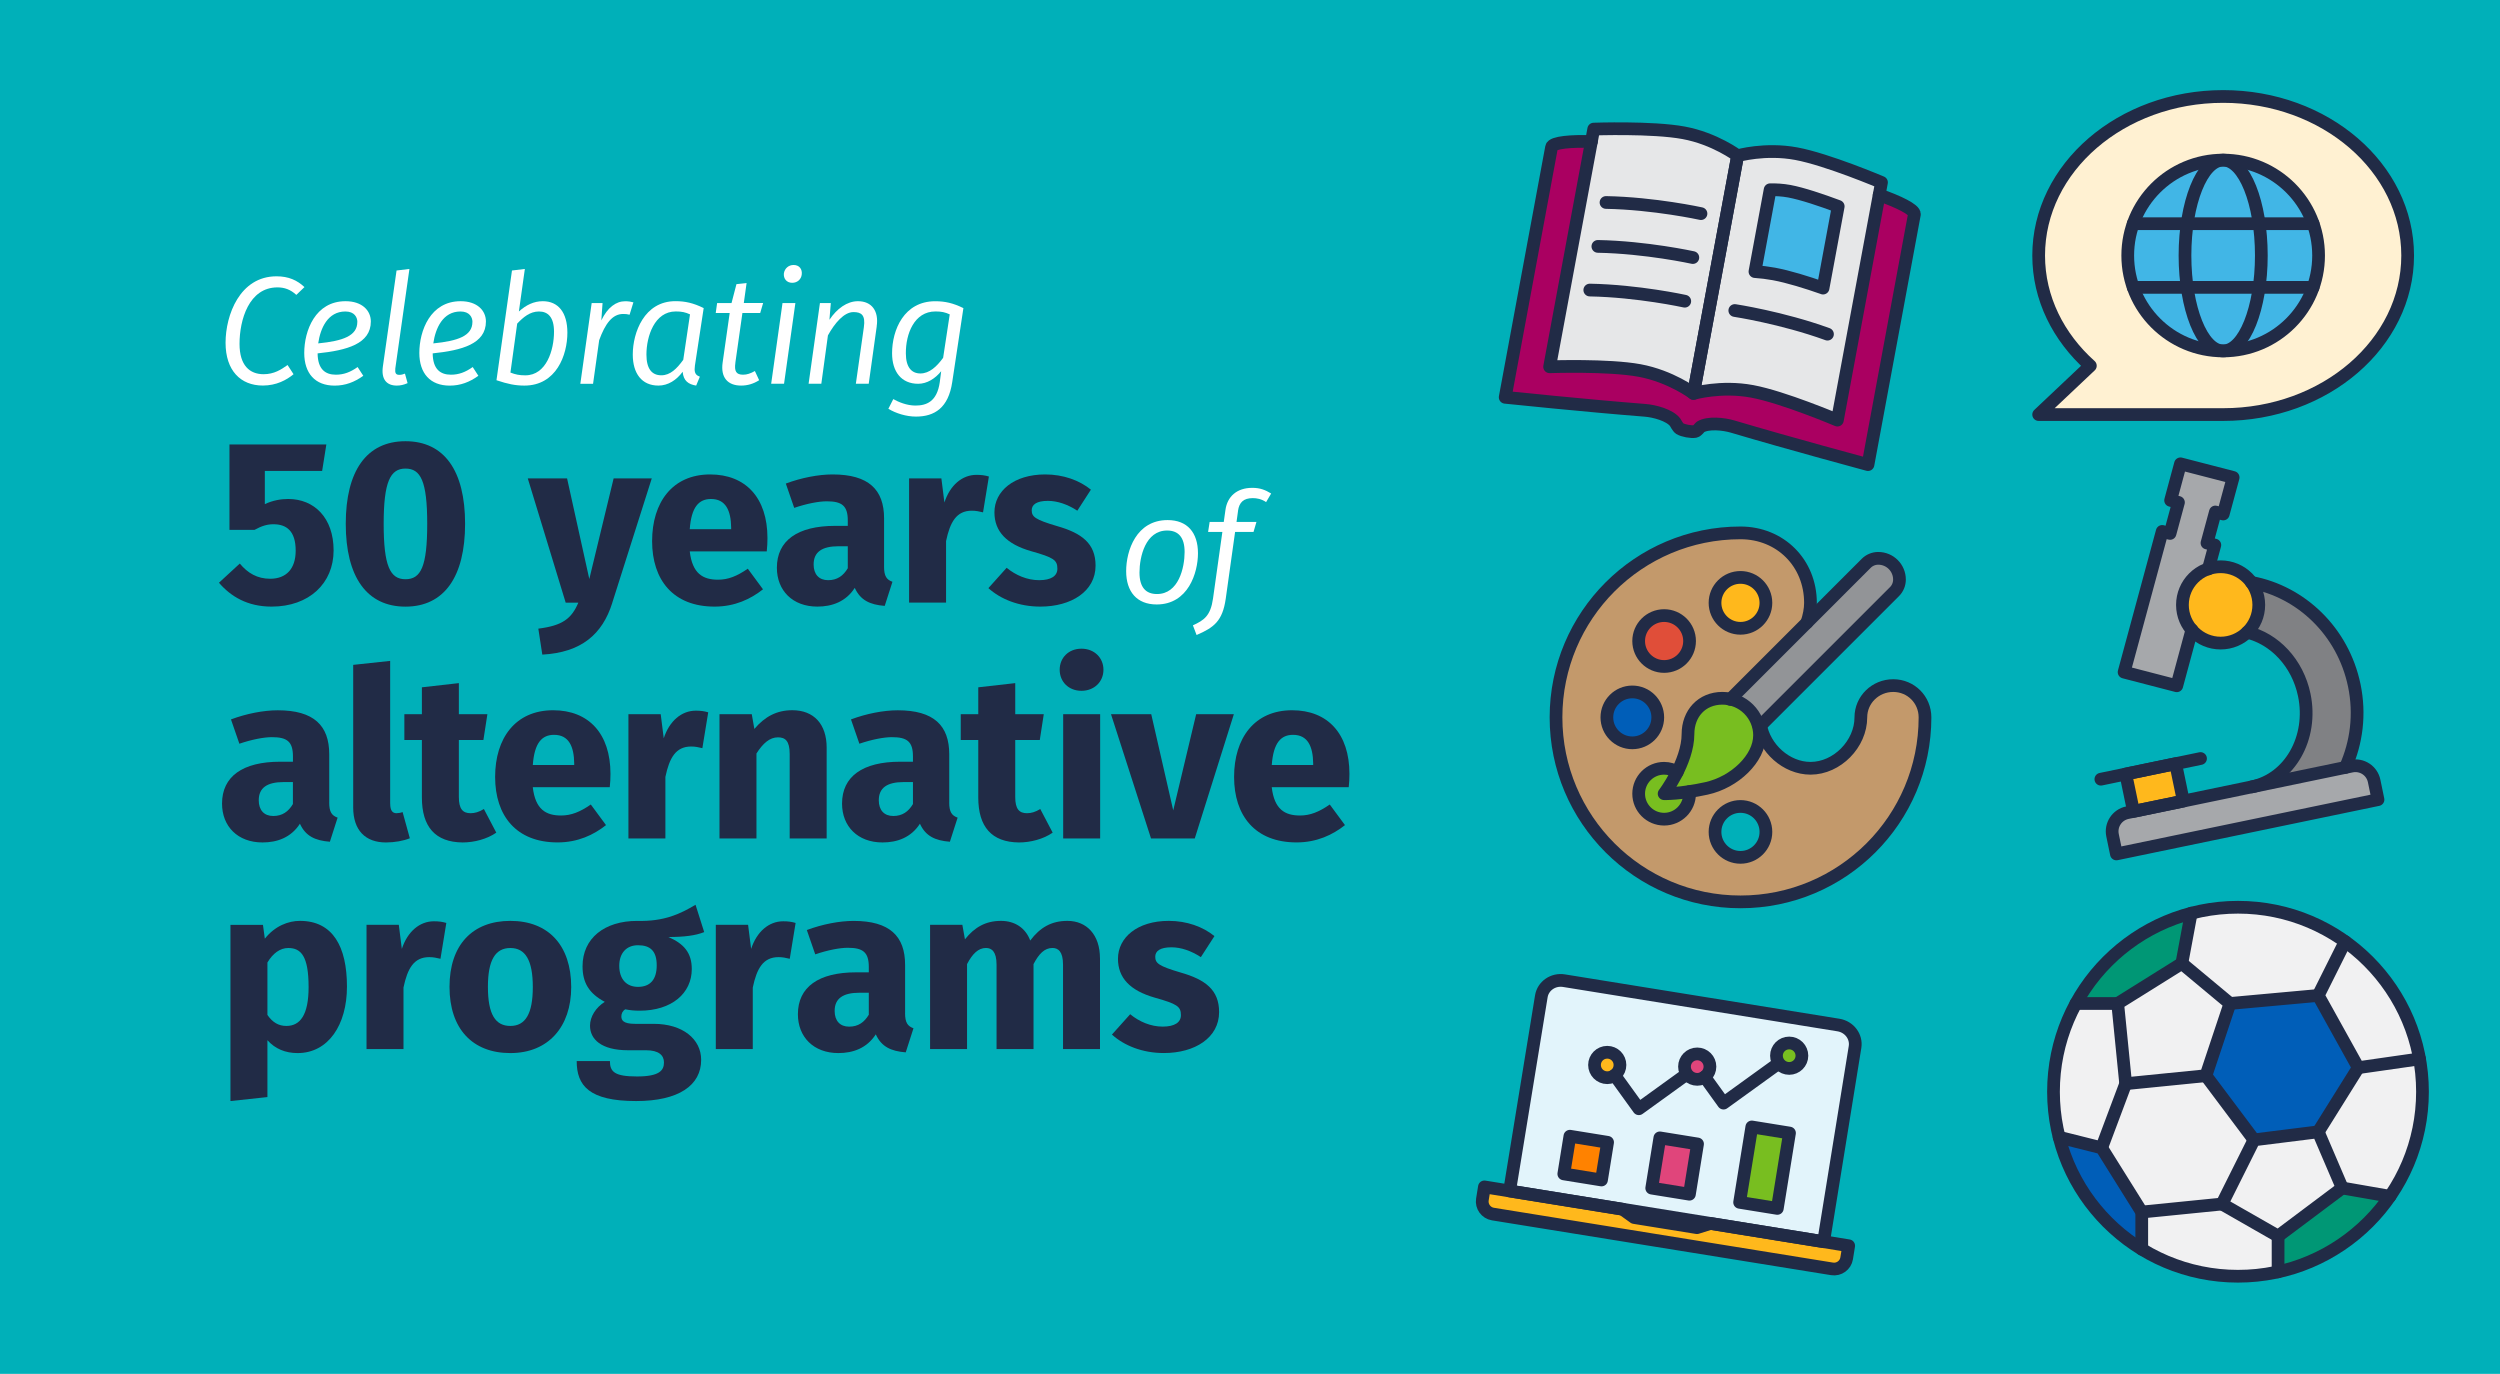 <?xml version="1.0" encoding="UTF-8"?>
<svg xmlns="http://www.w3.org/2000/svg" viewBox="0 0 666 366">
  <g id="Art">
    <rect width="666" height="366" fill="#00b0b9"/>
    <g>
      <path d="M319.14,147.38c0,5.23-2.62,13.65-11,13.65-5.27,0-8.13-3.39-8.13-8.87s2.7-13.61,11.04-13.61c5.27,0,8.09,3.35,8.09,8.83ZM303.56,152.53c0,3.88,1.64,5.72,4.66,5.72,5.76,0,7.36-6.99,7.36-11.2,0-3.88-1.64-5.72-4.66-5.72-5.76,0-7.36,6.99-7.36,11.2Z" fill="#fff"/>
      <path d="M329.82,136.06l-.41,2.98h5.31l-.78,2.66h-4.91l-2.49,17.78c-.86,6.01-3.15,7.68-7.77,9.69l-.98-2.58c2.94-1.35,4.7-2.49,5.36-7.15l2.49-17.74h-3.8l.41-2.66h3.76l.45-3.19c.49-3.56,3.02-5.89,7.15-5.89,2.04,0,3.43.53,5.03,1.51l-1.35,2.29c-1.27-.86-2.49-1.06-3.56-1.06-2.45,0-3.6,1.14-3.92,3.35Z" fill="#fff"/>
    </g>
    <g>
      <path d="M70.55,125.45v8.85c2.12-1,4.24-1.37,6.23-1.37,6.92,0,12.09,4.99,12.09,13.71s-6.48,14.96-16.52,14.96c-6.42,0-10.85-2.68-14.02-6.36l5.55-5.11c2.12,2.56,4.68,4.05,8.1,4.05,4.24,0,6.79-2.62,6.79-7.48,0-5.24-2.43-7.04-5.92-7.04-1.68,0-3.12.44-5.05,1.5h-6.67v-22.75h25.81l-1.12,7.04h-15.27Z" fill="#212b46"/>
      <path d="M123.9,139.54c0,14.09-5.55,22.07-15.89,22.07s-15.9-7.98-15.9-22.07,5.55-22,15.9-22,15.89,7.85,15.89,22ZM102.21,139.54c0,11.16,1.68,14.77,5.8,14.77s5.8-3.37,5.8-14.77-1.75-14.71-5.8-14.71-5.8,3.55-5.8,14.71Z" fill="#212b46"/>
      <path d="M163.11,160.61c-2.62,8.35-8.23,13.21-18.64,13.78l-1.06-6.92c6.48-.81,8.85-2.68,10.66-6.92h-3.37l-10.1-33.1h10.47l5.92,26.8,6.48-26.8h10.16l-10.53,33.16Z" fill="#212b46"/>
      <path d="M204.26,146.89h-20.51c.69,5.92,3.49,7.54,7.54,7.54,2.68,0,5.05-.94,7.92-2.93l4.05,5.49c-3.3,2.62-7.54,4.61-12.9,4.61-11.03,0-16.64-7.11-16.64-17.45s5.42-17.76,15.46-17.76c9.47,0,15.27,6.23,15.27,16.95,0,1.06-.06,2.56-.19,3.55ZM194.78,140.53c-.06-4.49-1.43-7.6-5.36-7.6-3.24,0-5.24,2.12-5.67,8.04h11.03v-.44Z" fill="#212b46"/>
      <path d="M235.51,150.94c0,2.56.69,3.49,2.24,4.05l-2.06,6.42c-3.93-.31-6.48-1.5-7.98-4.8-2.37,3.68-6.05,4.99-9.97,4.99-6.61,0-10.78-4.3-10.78-10.35,0-7.23,5.48-11.16,15.52-11.16h3.37v-1.43c0-3.93-1.56-5.11-5.61-5.11-2.12,0-5.36.62-8.66,1.75l-2.24-6.48c4.18-1.56,8.73-2.43,12.47-2.43,9.6,0,13.71,4.05,13.71,11.72v12.84ZM225.85,151.38v-5.86h-2.43c-4.49,0-6.67,1.56-6.67,4.86,0,2.62,1.43,4.18,3.86,4.18s4.05-1.18,5.24-3.18Z" fill="#212b46"/>
      <path d="M263.44,126.95l-1.56,9.54c-1.06-.25-1.87-.44-2.99-.44-4.11,0-5.8,3.05-6.86,8.1v16.39h-9.85v-33.1h8.6l.81,6.42c1.5-4.61,4.74-7.36,8.54-7.36,1.25,0,2.24.12,3.3.44Z" fill="#212b46"/>
      <path d="M290.62,130.44l-3.62,5.61c-2.56-1.68-5.3-2.62-7.85-2.62-2.99,0-4.3,1-4.3,2.49,0,1.75.87,2.49,6.79,4.24,6.54,1.87,10.22,4.61,10.22,10.53,0,6.86-6.48,10.91-14.71,10.91-5.73,0-10.6-1.99-13.84-4.92l4.86-5.42c2.43,1.99,5.48,3.3,8.66,3.3s4.86-1.12,4.86-3.05c0-2.31-1-2.99-6.98-4.67-6.54-1.87-9.79-5.24-9.79-10.35,0-5.67,5.17-10.1,13.53-10.1,4.8,0,9.1,1.56,12.16,4.05Z" fill="#212b46"/>
    </g>
    <g>
      <path d="M81.11,76.48l-2.17,2.08c-1.55-1.43-3.15-2-5.03-2-7.6,0-10.1,8.67-10.1,15.04,0,5.76,2.7,8.09,6.42,8.09,2.78,0,4.66-1.23,6.38-2.45l1.59,2.45c-1.84,1.55-4.58,3.02-8.18,3.02-5.93,0-9.93-4.01-9.93-11.4s3.8-17.7,13.57-17.7c3.23,0,5.52,1.06,7.44,2.86Z" fill="#fff"/>
      <path d="M84.61,94.14c.04,4.17,2,5.68,4.86,5.68,2.08,0,3.84-.65,5.8-2.04l1.51,2.33c-2.33,1.68-4.78,2.62-7.64,2.62-5.19,0-8.09-3.27-8.09-8.71,0-5.93,2.94-13.78,11-13.78,4.46,0,6.74,2.53,6.74,5.4,0,5.97-6.38,7.69-14.18,8.5ZM95.2,85.76c0-1.19-.74-2.78-3.19-2.78-4.7,0-6.66,4.46-7.24,8.5,6.58-.65,10.42-2,10.42-5.72Z" fill="#fff"/>
      <path d="M105.31,98.14c-.12,1.23.12,1.72,1.06,1.72.53,0,1.02-.12,1.51-.33l.7,2.54c-1.02.45-1.92.65-2.86.65-2.74,0-4.21-1.68-3.72-5.11l3.64-25.55,3.43-.41-3.76,26.49Z" fill="#fff"/>
      <path d="M115.27,94.14c.04,4.17,2,5.68,4.86,5.68,2.08,0,3.84-.65,5.8-2.04l1.51,2.33c-2.33,1.68-4.78,2.62-7.64,2.62-5.19,0-8.09-3.27-8.09-8.71,0-5.93,2.94-13.78,11-13.78,4.46,0,6.74,2.53,6.74,5.4,0,5.97-6.38,7.69-14.18,8.5ZM125.86,85.76c0-1.19-.74-2.78-3.19-2.78-4.7,0-6.66,4.46-7.24,8.5,6.58-.65,10.42-2,10.42-5.72Z" fill="#fff"/>
      <path d="M138.23,82.98c1.92-1.72,3.96-2.74,6.38-2.74,4.09,0,6.54,2.98,6.54,8.38,0,6.01-2.98,14.1-11.45,14.1-2.41,0-4.42-.41-7.44-1.43l4.13-29.23,3.43-.41-1.59,11.32ZM137.78,86.21l-1.8,13.04c1.35.53,2.37.74,3.97.74,5.64,0,7.64-6.79,7.64-11.61,0-3.92-1.63-5.4-4.01-5.4s-4.17,1.51-5.8,3.23Z" fill="#fff"/>
      <path d="M168.74,80.53l-1.02,3.31c-.61-.16-1.06-.2-1.72-.2-2.86,0-4.78,2.58-6.38,6.99l-1.63,11.61h-3.39l3.02-21.5h2.9l-.33,4.62c1.64-3.43,3.88-5.11,6.38-5.11.82,0,1.55.12,2.17.29Z" fill="#fff"/>
      <path d="M187.46,82.08l-2.33,15.29c-.04.37-.08.69-.08.98,0,1.23.53,1.68,1.39,2l-.98,2.37c-2.08-.33-3.39-1.27-3.6-3.68-1.63,2.21-3.88,3.68-6.46,3.68-4.46,0-6.83-3.27-6.83-8.26,0-5.89,3.07-14.23,11.36-14.23,2.62,0,4.78.49,7.52,1.84ZM172.21,94.46c0,3.76,1.43,5.52,3.97,5.52,2.37,0,4.13-1.76,5.84-4.13l1.8-12.1c-1.23-.57-2.21-.78-3.8-.78-5.68,0-7.81,6.66-7.81,11.49Z" fill="#fff"/>
      <path d="M195.91,96.63c-.33,2.25.2,3.19,2.04,3.19,1.06,0,2-.33,3.15-.98l1.14,2.45c-1.55.98-3.11,1.43-4.82,1.43-3.6,0-5.48-2.21-4.91-6.13l1.88-13.2h-3.72l.37-2.66h3.84l1.31-5.03,2.7-.29-.74,5.31h5.15l-.78,2.66h-4.74l-1.88,13.24Z" fill="#fff"/>
      <path d="M205.44,102.23l3.02-21.5h3.43l-3.02,21.5h-3.43ZM213.58,73.17c-.16,1.23-1.14,2.17-2.54,2.17-1.51,0-2.37-1.15-2.21-2.54.2-1.27,1.23-2.21,2.58-2.21,1.55,0,2.37,1.14,2.17,2.58Z" fill="#fff"/>
      <path d="M233.56,86.94l-2.13,15.29h-3.43l2.13-15.04c.49-3.31-.7-4.05-2.78-4.05-2.49,0-4.99,2.94-6.79,6.21l-1.76,12.88h-3.39l3.02-21.5h2.9l-.37,4.46c2-2.98,4.7-4.95,7.6-4.95,3.68,0,5.6,2.62,4.99,6.7Z" fill="#fff"/>
      <path d="M256.65,82.08l-2.98,19.74c-1.02,6.83-4.7,9.16-9.65,9.16-2.58,0-5.36-.86-7.36-2.08l1.31-2.58c1.39.78,3.6,1.72,5.89,1.72,2.9,0,5.76-.98,6.5-6.25l.37-2.9c-1.59,1.96-3.76,3.35-6.13,3.35-4.46,0-6.95-3.19-6.95-8.13,0-6.25,3.19-13.86,11.49-13.86,2.62,0,4.78.49,7.52,1.84ZM241.32,94.14c0,3.68,1.51,5.35,3.88,5.35s4.33-1.8,6.05-4.17l1.76-11.57c-1.23-.57-2.21-.78-3.8-.78-5.68,0-7.93,6.01-7.89,11.16Z" fill="#fff"/>
    </g>
    <g>
      <path d="M87.7,213.77c0,2.56.69,3.49,2.24,4.05l-2.06,6.42c-3.93-.31-6.48-1.5-7.98-4.8-2.37,3.68-6.05,4.99-9.97,4.99-6.61,0-10.78-4.3-10.78-10.35,0-7.23,5.48-11.16,15.52-11.16h3.37v-1.43c0-3.93-1.56-5.11-5.61-5.11-2.12,0-5.36.62-8.66,1.75l-2.24-6.48c4.18-1.56,8.73-2.43,12.47-2.43,9.6,0,13.71,4.05,13.71,11.72v12.84ZM78.03,214.2v-5.86h-2.43c-4.49,0-6.67,1.56-6.67,4.86,0,2.62,1.43,4.18,3.86,4.18s4.05-1.18,5.24-3.18Z" fill="#212b46"/>
      <path d="M103.95,214.08c0,1.87.62,2.56,1.68,2.56.5,0,1.18-.12,1.62-.31l1.93,6.98c-1.68.69-4.05,1.12-6.36,1.12-5.49,0-8.73-3.24-8.73-9.35v-37.96l9.85-1.06v38.02Z" fill="#212b46"/>
      <path d="M132.22,221.81c-2.49,1.75-5.98,2.62-8.98,2.62-7.29-.06-10.85-4.18-10.85-11.97v-15.33h-4.67v-6.86h4.67v-7.17l9.85-1.12v8.29h7.6l-1.06,6.86h-6.54v15.21c0,3.18,1.06,4.3,3.12,4.3,1.12,0,2.24-.31,3.55-1.12l3.3,6.29Z" fill="#212b46"/>
      <path d="M162.44,209.71h-20.51c.69,5.92,3.49,7.54,7.54,7.54,2.68,0,5.05-.94,7.92-2.93l4.05,5.49c-3.3,2.62-7.54,4.61-12.9,4.61-11.03,0-16.64-7.11-16.64-17.45s5.42-17.76,15.46-17.76c9.47,0,15.27,6.23,15.27,16.95,0,1.06-.06,2.56-.19,3.55ZM152.97,203.36c-.06-4.49-1.43-7.6-5.36-7.6-3.24,0-5.24,2.12-5.67,8.04h11.03v-.44Z" fill="#212b46"/>
      <path d="M188.67,189.77l-1.56,9.54c-1.06-.25-1.87-.44-2.99-.44-4.11,0-5.8,3.05-6.86,8.1v16.39h-9.85v-33.1h8.6l.81,6.42c1.5-4.61,4.74-7.36,8.54-7.36,1.25,0,2.24.12,3.3.44Z" fill="#212b46"/>
      <path d="M220.22,199.18v24.18h-9.85v-22.5c0-3.49-1.18-4.43-3.12-4.43-2.18,0-3.99,1.56-5.73,4.3v22.63h-9.85v-33.1h8.6l.69,3.93c2.8-3.3,5.98-4.99,10.1-4.99,5.73,0,9.16,3.68,9.16,9.97Z" fill="#212b46"/>
      <path d="M252.87,213.77c0,2.56.69,3.49,2.24,4.05l-2.06,6.42c-3.93-.31-6.48-1.5-7.98-4.8-2.37,3.68-6.05,4.99-9.97,4.99-6.61,0-10.78-4.3-10.78-10.35,0-7.23,5.48-11.16,15.52-11.16h3.37v-1.43c0-3.93-1.56-5.11-5.61-5.11-2.12,0-5.36.62-8.66,1.75l-2.24-6.48c4.18-1.56,8.73-2.43,12.47-2.43,9.6,0,13.71,4.05,13.71,11.72v12.84ZM243.21,214.2v-5.86h-2.43c-4.49,0-6.67,1.56-6.67,4.86,0,2.62,1.43,4.18,3.86,4.18s4.05-1.18,5.24-3.18Z" fill="#212b46"/>
      <path d="M280.44,221.81c-2.49,1.75-5.98,2.62-8.98,2.62-7.29-.06-10.85-4.18-10.85-11.97v-15.33h-4.67v-6.86h4.67v-7.17l9.85-1.12v8.29h7.6l-1.06,6.86h-6.54v15.21c0,3.18,1.06,4.3,3.12,4.3,1.12,0,2.24-.31,3.55-1.12l3.3,6.29Z" fill="#212b46"/>
      <path d="M293.96,178.42c0,3.18-2.43,5.61-5.86,5.61s-5.8-2.43-5.8-5.61,2.37-5.61,5.8-5.61,5.86,2.43,5.86,5.61ZM283.23,223.36v-33.1h9.85v33.1h-9.85Z" fill="#212b46"/>
      <path d="M306.63,223.36l-10.66-33.1h10.72l5.86,25.62,6.11-25.62h10.04l-10.41,33.1h-11.66Z" fill="#212b46"/>
      <path d="M359.3,209.71h-20.51c.69,5.92,3.49,7.54,7.54,7.54,2.68,0,5.05-.94,7.92-2.93l4.05,5.49c-3.3,2.62-7.54,4.61-12.9,4.61-11.03,0-16.64-7.11-16.64-17.45s5.42-17.76,15.46-17.76c9.47,0,15.27,6.23,15.27,16.95,0,1.06-.06,2.56-.19,3.55ZM349.83,203.36c-.06-4.49-1.43-7.6-5.36-7.6-3.24,0-5.24,2.12-5.67,8.04h11.03v-.44Z" fill="#212b46"/>
      <path d="M92.43,262.84c0,10.22-4.99,17.7-13.15,17.7-3.24,0-5.98-1.12-8.04-3.43v15.15l-9.85,1.06v-46.94h8.66l.5,3.68c2.74-3.43,6.3-4.74,9.35-4.74,8.73,0,12.53,6.79,12.53,17.52ZM82.21,262.96c0-8.23-2-10.41-5.42-10.41-2.18,0-4.11,1.43-5.55,3.87v13.96c1.37,2,2.99,2.93,5.05,2.93,3.68,0,5.92-2.93,5.92-10.35Z" fill="#212b46"/>
      <path d="M118.9,245.88l-1.56,9.54c-1.06-.25-1.87-.44-2.99-.44-4.11,0-5.8,3.05-6.86,8.1v16.39h-9.85v-33.1h8.6l.81,6.42c1.5-4.61,4.74-7.36,8.54-7.36,1.25,0,2.24.12,3.3.44Z" fill="#212b46"/>
      <path d="M152.17,262.96c0,10.6-6.11,17.58-16.21,17.58s-16.21-6.48-16.21-17.64,6.11-17.58,16.21-17.58,16.21,6.48,16.21,17.64ZM129.98,262.9c0,7.35,2,10.41,5.98,10.41s5.98-3.18,5.98-10.35-1.99-10.41-5.98-10.41-5.98,3.18-5.98,10.35Z" fill="#212b46"/>
      <path d="M187.6,248.31c-2.31.93-5.36,1.31-9.54,1.31,4.18,1.81,6.23,4.24,6.23,8.54,0,6.42-5.3,11.09-13.9,11.09-1.37,0-2.62-.12-3.8-.37-.69.37-1.06,1.12-1.06,1.87,0,1,.44,2,3.62,2h4.99c7.73,0,12.65,4.05,12.65,9.6,0,6.79-5.98,10.97-17.33,10.97-12.53,0-15.83-4.11-15.83-10.66h8.85c0,2.87,1.25,4.11,7.23,4.11s7.17-1.62,7.17-3.74c0-1.93-1.43-3.24-4.74-3.24h-4.8c-7.23,0-10.16-2.99-10.16-6.54,0-2.43,1.56-4.86,3.93-6.36-4.24-2.24-5.92-5.17-5.92-9.47,0-7.48,5.86-12.09,14.52-12.09,7.35.19,11.59-1.93,15.58-4.3l2.31,7.29ZM164.97,257.29c0,3.62,1.99,5.61,4.99,5.61,3.24,0,4.99-1.93,4.99-5.73s-1.68-5.36-4.99-5.36c-3.05,0-4.99,2.06-4.99,5.49Z" fill="#212b46"/>
      <path d="M211.95,245.88l-1.56,9.54c-1.06-.25-1.87-.44-2.99-.44-4.11,0-5.8,3.05-6.86,8.1v16.39h-9.85v-33.1h8.6l.81,6.42c1.5-4.61,4.74-7.36,8.54-7.36,1.25,0,2.24.12,3.3.44Z" fill="#212b46"/>
      <path d="M241.11,269.88c0,2.56.69,3.49,2.24,4.05l-2.06,6.42c-3.93-.31-6.48-1.5-7.98-4.8-2.37,3.68-6.05,4.99-9.97,4.99-6.61,0-10.78-4.3-10.78-10.35,0-7.23,5.48-11.16,15.52-11.16h3.37v-1.43c0-3.93-1.56-5.11-5.61-5.11-2.12,0-5.36.62-8.66,1.75l-2.24-6.48c4.18-1.56,8.73-2.43,12.47-2.43,9.6,0,13.71,4.05,13.71,11.72v12.84ZM231.45,270.32v-5.86h-2.43c-4.49,0-6.67,1.56-6.67,4.86,0,2.62,1.43,4.18,3.86,4.18s4.05-1.18,5.24-3.18Z" fill="#212b46"/>
      <path d="M293.04,255.29v24.18h-9.85v-22.5c0-3.49-1.31-4.43-2.81-4.43-2.12,0-3.62,1.56-5.05,4.3v22.63h-9.85v-22.5c0-3.49-1.31-4.43-2.81-4.43-2.06,0-3.62,1.56-5.05,4.3v22.63h-9.85v-33.1h8.6l.69,3.87c2.56-3.24,5.55-4.92,9.6-4.92,3.68,0,6.54,1.87,7.79,5.24,2.62-3.49,5.67-5.24,9.91-5.24,5.11,0,8.67,3.68,8.67,9.97Z" fill="#212b46"/>
      <path d="M323.53,249.37l-3.62,5.61c-2.56-1.68-5.3-2.62-7.85-2.62-2.99,0-4.3,1-4.3,2.49,0,1.75.87,2.49,6.79,4.24,6.54,1.87,10.22,4.61,10.22,10.53,0,6.86-6.48,10.91-14.71,10.91-5.73,0-10.6-1.99-13.84-4.92l4.86-5.42c2.43,1.99,5.48,3.3,8.66,3.3s4.86-1.12,4.86-3.05c0-2.31-1-2.99-6.98-4.67-6.54-1.87-9.79-5.24-9.79-10.35,0-5.67,5.17-10.1,13.53-10.1,4.8,0,9.1,1.56,12.16,4.05Z" fill="#212b46"/>
    </g>
  </g>
  <g id="ICONS">
    <g>
      <circle cx="595.65" cy="290.28" r="48.93" fill="#f1f1f2"/>
      <path d="M594.06,267.33c.2.03,22.46-2.14,22.46-2.14l11.29,18.45-10.25,17.88-17.09,2.14s-13.32-16.45-12.82-17.09,6.41-19.23,6.41-19.23Z" fill="#005eb8"/>
      <path d="M583.73,243.28l-3.38,13.92-16.21,10.13h-11.12s6.65-18.22,30.71-24.05Z" fill="#009775"/>
      <path d="M559.87,305.79l10.68,17.09v9.88s-17.51-9.08-22-29.82l11.32,2.85Z" fill="#005eb8"/>
      <path d="M636.69,318.7l-12.71-2.22-17.09,12.82v9.52s25.43-5.78,29.81-20.12Z" fill="#009775"/>
      <g>
        <circle cx="596.2" cy="290.84" r="49.15" fill="none" stroke="#212b46" stroke-linecap="round" stroke-linejoin="round" stroke-width="3.39"/>
        <polygon points="623.98 316.48 606.88 329.3 591.93 320.75 600.47 303.66 617.57 301.52 623.98 316.48" fill="none" stroke="#212b46" stroke-linecap="round" stroke-linejoin="round" stroke-width="3.39"/>
        <polygon points="587.65 286.56 594.06 267.33 581.24 256.65 564.15 267.33 566.28 288.7 587.65 286.56" fill="none" stroke="#212b46" stroke-linecap="round" stroke-linejoin="round" stroke-width="3.39"/>
        <polyline points="644.57 282.09 628.25 284.43 617.57 265.19 624.75 250.83" fill="none" stroke="#212b46" stroke-linecap="round" stroke-linejoin="round" stroke-width="3.39"/>
        <polyline points="570.56 332.77 570.56 322.89 559.87 305.79 548.56 302.95" fill="none" stroke="#212b46" stroke-linecap="round" stroke-linejoin="round" stroke-width="3.39"/>
        <line x1="600.47" y1="303.66" x2="587.65" y2="286.56" fill="none" stroke="#212b46" stroke-linecap="round" stroke-linejoin="round" stroke-width="3.39"/>
        <line x1="617.57" y1="265.19" x2="594.06" y2="267.33" fill="none" stroke="#212b46" stroke-linecap="round" stroke-linejoin="round" stroke-width="3.39"/>
        <line x1="581.24" y1="256.65" x2="583.73" y2="243.28" fill="none" stroke="#212b46" stroke-linecap="round" stroke-linejoin="round" stroke-width="3.39"/>
        <line x1="564.15" y1="267.33" x2="553.03" y2="267.33" fill="none" stroke="#212b46" stroke-linecap="round" stroke-linejoin="round" stroke-width="3.39"/>
        <line x1="566.28" y1="288.7" x2="559.87" y2="305.79" fill="none" stroke="#212b46" stroke-linecap="round" stroke-linejoin="round" stroke-width="3.39"/>
        <line x1="591.93" y1="320.75" x2="570.56" y2="322.89" fill="none" stroke="#212b46" stroke-linecap="round" stroke-linejoin="round" stroke-width="3.39"/>
        <line x1="628.25" y1="284.43" x2="617.57" y2="301.52" fill="none" stroke="#212b46" stroke-linecap="round" stroke-linejoin="round" stroke-width="3.39"/>
        <line x1="623.98" y1="316.48" x2="636.69" y2="318.7" fill="none" stroke="#212b46" stroke-linecap="round" stroke-linejoin="round" stroke-width="3.39"/>
        <line x1="606.88" y1="329.3" x2="606.88" y2="338.82" fill="none" stroke="#212b46" stroke-linecap="round" stroke-linejoin="round" stroke-width="3.39"/>
      </g>
    </g>
    <g>
      <path d="M469.42,195.94s4.4,9.09,12.09,9.13c0,0,14.65-2.92,14.2-13.96,0,0,1.16-8.47,8.62-8.47,0,0,8.93-.57,8.44,10.22,0,0-.71,46.7-52.24,47.41,0,0-39.36,1.56-46.02-47.41,0,0-2.01-33.72,28.81-46.5,0,0,43.26-16.87,37.86,19.47l-20.65,20.35s8.75,3.39,8.89,9.77Z" fill="#c3996b"/>
      <circle cx="443.32" cy="210.72" r="6.8" fill="#78be20"/>
      <path d="M465.59,188.69s-2.52-4.14-10.81-1.8c0,0-4.85,2.93-5.18,10.17,0,0-2.89,12.86-6.28,14.39,0,0,25.23.09,25.16-17.77,0,0-.86-3.32-2.9-4.98Z" fill="#78be20"/>
      <path d="M497.17,150.06s3.79-3.05,7.47.64c0,0,3.65,3.3.06,6.9l-36.22,36.07s-1.28-6.79-7.96-7.5l36.64-36.11Z" fill="#929497"/>
      <circle cx="463.64" cy="160.6" r="6.8" fill="#ffb81c"/>
      <circle cx="443.32" cy="170.77" r="6.8" fill="#e04e39"/>
      <circle cx="434.85" cy="191.11" r="6.8" fill="#005eb8"/>
      <circle cx="463.64" cy="221.62" r="6.8" fill="#00b0b9"/>
      <g>
        <circle cx="463.66" cy="221.62" r="6.78" fill="none" stroke="#212b46" stroke-linecap="round" stroke-linejoin="round" stroke-width="3.39"/>
        <circle cx="443.32" cy="170.77" r="6.78" fill="none" stroke="#212b46" stroke-linecap="round" stroke-linejoin="round" stroke-width="3.39"/>
        <circle cx="463.66" cy="160.6" r="6.78" fill="none" stroke="#212b46" stroke-linecap="round" stroke-linejoin="round" stroke-width="3.39"/>
        <circle cx="434.85" cy="191.11" r="6.78" fill="none" stroke="#212b46" stroke-linecap="round" stroke-linejoin="round" stroke-width="3.39"/>
        <path d="M446.82,205.67c-1.02-.62-2.21-1-3.5-1-3.74,0-6.78,3.03-6.78,6.78s3.04,6.78,6.78,6.78,6.78-3.04,6.78-6.78c0-.2-.04-.38-.06-.57" fill="none" stroke="#212b46" stroke-linecap="round" stroke-linejoin="round" stroke-width="3.39"/>
        <path d="M481.36,165.88c.58-1.79.95-3.56.95-5.28,0-10.62-8.02-18.64-18.64-18.64-27.14,0-49.15,22-49.15,49.15s22,49.15,49.15,49.15,49.15-22,49.15-49.15c0-4.72-3.75-8.47-8.47-8.47s-8.62,3.75-8.62,8.47c0,7.08-6.33,13.56-13.41,13.56-6.44,0-12.32-5.36-13.34-11.65" fill="none" stroke="#212b46" stroke-linecap="round" stroke-linejoin="round" stroke-width="3.39"/>
        <path d="M468.63,193.67l36.07-36.07c.85-.85,1.32-2,1.32-3.2h0c0-3.13-2.53-5.66-5.66-5.66h0c-1.2,0-2.35.48-3.19,1.32l-36.25,36.25" fill="none" stroke="#212b46" stroke-linecap="round" stroke-linejoin="round" stroke-width="3.39"/>
        <path d="M468.74,195.91c0,6.13-6.59,12.47-14.15,14.12-7,1.54-11.27,1.41-11.27,1.41,0,0,6.36-8.39,6.36-15.89,0-5.46,3.69-9.53,9.16-9.53s9.91,4.43,9.91,9.89Z" fill="none" stroke="#212b46" stroke-linecap="round" stroke-linejoin="round" stroke-width="3.39"/>
      </g>
    </g>
    <g>
      <path d="M598.95,168.14s13.72,5.18,15.08,17.81c0,0,2.12,15.39-11.39,22.84l22.18-4.35s6.68-13.25,1.45-25.35c0,0-3.71-17.64-26.49-23.92,0,0,5.06,7.14-.82,12.97Z" fill="#808184"/>
      <circle cx="591.61" cy="161.36" r="9.96" fill="#ffb81c"/>
      <path d="M580.88,123.56l-2.32,8.56,1.77,1.72-2.24,8.27-2.09-.54-10.14,37.49,14.02,3.64s4.04-14.22,4.11-14.53-4.57-5.5-1.75-11.05c0,0,.42-3.65,5.63-5.43l1.53-6.64-1.44-.47,2.21-8.18,2.09.54,2.63-9.74-14.02-3.64Z" fill="#a6a8ab"/>
      <polygon points="566.31 206.21 568.37 216.16 581.49 212.65 579.58 203.45 566.31 206.21" fill="#ffb81c"/>
      <path d="M563.8,227.5l-1.23-5.9s-1.59-3.9,5.8-5.43l58.08-12.06s4.98-1.03,6.01,3.94l1.03,4.98-69.69,14.47Z" fill="#a6a8ab"/>
      <line x1="559.67" y1="207.58" x2="586.22" y2="202.07" fill="none" stroke="#212b46" stroke-linecap="round" stroke-linejoin="round" stroke-width="3.39"/>
      <rect x="567.2" y="204.72" width="13.56" height="10.17" transform="translate(-30.67 121.07) rotate(-11.73)" fill="none" stroke="#212b46" stroke-linecap="round" stroke-linejoin="round" stroke-width="3.39"/>
      <path d="M633.5,213.02l-69.69,14.47-1.03-4.98c-.57-2.75,1.2-5.44,3.94-6.01l59.74-12.4c2.75-.57,5.44,1.2,6.01,3.94l1.03,4.98Z" fill="none" stroke="#212b46" stroke-linecap="round" stroke-linejoin="round" stroke-width="3.39"/>
      <path d="M624.82,204.44c2.95-6.57,3.96-14.15,2.36-21.85-3-14.43-14.19-24.97-27.41-27.43" fill="none" stroke="#212b46" stroke-linecap="round" stroke-linejoin="round" stroke-width="3.39"/>
      <circle cx="591.57" cy="161.15" r="10.17" fill="none" stroke="#212b46" stroke-linecap="round" stroke-linejoin="round" stroke-width="3.39"/>
      <path d="M599.9,209.62c10.08-2.09,16.33-13.05,13.96-24.47-1.79-8.61-7.97-14.98-15.21-16.72" fill="none" stroke="#212b46" stroke-linecap="round" stroke-linejoin="round" stroke-width="3.39"/>
      <polyline points="588.31 151.57 590.03 145.2 587.94 144.66 590.18 136.39 592.27 136.93 594.91 127.19 580.88 123.56 578.25 133.3 580.34 133.84 578.1 142.11 576.01 141.57 565.86 179.05 579.89 182.69 583.92 167.78" fill="none" stroke="#212b46" stroke-linecap="round" stroke-linejoin="round" stroke-width="3.39"/>
    </g>
    <g>
      <path d="M395.46,316.19l97.04,15.69-.7,4.32s-.35,2.49-5.04,1.73l-89.05-14.4s-3.28-.92-2.97-2.86l.72-4.48Z" fill="#ffb81c"/>
      <path d="M410.76,266.78h75.71c2.34,0,4.24,1.9,4.24,4.24v52.84h-84.2v-52.84c0-2.34,1.9-4.24,4.24-4.24Z" transform="translate(52.87 -67.8) rotate(9.18)" fill="#e2f4fb"/>
      <rect x="417.94" y="303.54" width="9.59" height="10.13" transform="translate(54.66 -63.5) rotate(9.18)" fill="#ff8200"/>
      <rect x="441.39" y="303.29" width="9.59" height="14.13" transform="translate(55.24 -67.22) rotate(9.18)" fill="#e0457b"/>
      <rect x="465.86" y="300.92" width="9.59" height="20.34" transform="translate(55.67 -71.12) rotate(9.18)" fill="#78be20"/>
      <circle cx="428.17" cy="283.71" r="3.39" fill="#ffb81c"/>
      <circle cx="452.14" cy="284.15" r="3.39" fill="#e0457b"/>
      <circle cx="476.74" cy="281.24" r="3.39" fill="#78be20"/>
      <g>
        <rect x="417.36" y="303.45" width="10.17" height="10.17" transform="translate(50.45 676.33) rotate(-80.82)" fill="none" stroke="#212b46" stroke-linecap="round" stroke-linejoin="round" stroke-width="3.39"/>
        <rect x="439.36" y="305.56" width="13.56" height="10.17" transform="translate(68.28 701.5) rotate(-80.82)" fill="none" stroke="#212b46" stroke-linecap="round" stroke-linejoin="round" stroke-width="3.39"/>
        <rect x="459.93" y="306" width="20.34" height="10.17" transform="translate(87.98 725.52) rotate(-80.82)" fill="none" stroke="#212b46" stroke-linecap="round" stroke-linejoin="round" stroke-width="3.39"/>
        <circle cx="428.17" cy="283.71" r="3.39" fill="none" stroke="#212b46" stroke-linecap="round" stroke-linejoin="round" stroke-width="3.39"/>
        <path d="M485.8,330.79l-83.65-13.52,8.46-51.85c.45-2.77,3.15-4.64,6.03-4.17l73.13,11.82c2.88.47,4.86,3.09,4.41,5.86l-8.38,51.86Z" fill="none" stroke="#212b46" stroke-linecap="round" stroke-linejoin="round" stroke-width="3.39"/>
        <path d="M455.69,325.92l-3.62,1.13-16.73-2.7-3.08-2.21-36.81-5.95-.54,3.35c-.3,1.84.96,3.59,2.81,3.89l90.34,14.6c1.85.3,3.59-.96,3.89-2.81l.54-3.35-36.81-5.95Z" fill="none" stroke="#212b46" stroke-linecap="round" stroke-linejoin="round" stroke-width="3.39"/>
        <circle cx="452.14" cy="284.15" r="3.39" fill="none" stroke="#212b46" stroke-linecap="round" stroke-linejoin="round" stroke-width="3.39"/>
        <circle cx="476.64" cy="281.24" r="3.39" fill="none" stroke="#212b46" stroke-linecap="round" stroke-linejoin="round" stroke-width="3.39"/>
        <polyline points="454.11 286.88 459.15 293.87 473.69 283.37" fill="none" stroke="#212b46" stroke-linecap="round" stroke-linejoin="round" stroke-width="3.39"/>
        <polyline points="430.16 286.46 436.59 295.37 449.3 286.19" fill="none" stroke="#212b46" stroke-linecap="round" stroke-linejoin="round" stroke-width="3.39"/>
      </g>
    </g>
    <g>
      <path d="M544.86,110.44h47.39s47.05.03,48.84-43.34c0,0-1.48-41.75-50.43-41.75,0,0-43.97.97-47.52,41.09,0,0-2.73,13.6,12.98,30.46l-11.27,13.55Z" fill="#fff1d2"/>
      <circle cx="592.25" cy="68.07" r="25.42" fill="#41b6e6"/>
      <g>
        <path d="M592.25,25.7c-27.14,0-49.15,18.97-49.15,42.37,0,11.41,5.26,21.75,13.77,29.37l-13.77,13h49.15c27.14,0,49.15-18.97,49.15-42.37s-22-42.37-49.15-42.37Z" fill="none" stroke="#212b46" stroke-linecap="round" stroke-linejoin="round" stroke-width="3.39"/>
        <g>
          <circle cx="592.25" cy="68.07" r="25.42" fill="none" stroke="#212b46" stroke-linecap="round" stroke-linejoin="round" stroke-width="3.39"/>
          <ellipse cx="592.25" cy="68.07" rx="10.17" ry="25.42" fill="none" stroke="#212b46" stroke-linecap="round" stroke-linejoin="round" stroke-width="3.39"/>
          <line x1="568.28" y1="59.6" x2="616.22" y2="59.6" fill="none" stroke="#212b46" stroke-linecap="round" stroke-linejoin="round" stroke-width="3.39"/>
          <line x1="568.28" y1="76.55" x2="616.22" y2="76.55" fill="none" stroke="#212b46" stroke-linecap="round" stroke-linejoin="round" stroke-width="3.39"/>
        </g>
      </g>
    </g>
    <g>
      <path d="M500.61,51.93s8.05,2.32,9.38,5.19l-12.36,66.65-37.75-10.21s-7.33-1.34-8.26,1.38l-4.17-.77s-4.42-4.48-8.38-4.77l-38.09-3.56,12.36-66.65s7.41-2.65,10.62-1.48l-11.29,59.58s28.3-1.51,37.75,7.38c0,0,13.51-4.61,38.31,7.11l11.88-59.85Z" fill="#aa0061"/>
      <path d="M424.57,34.38c.25.07,21.6-2.93,37.59,6.97,0,0,19.04-5.36,38.94,7.87l-12.38,62.56s-18.58-10.23-38.31-7.11c0,0-8.48-8.11-37.75-7.38l11.91-62.91Z" fill="#e6e7e8"/>
      <path d="M471.54,50.53l-4.05,21.99s11.69,1.4,17.19,3.87l5.42-21.35s-13.69-6.02-18.55-4.52Z" fill="#41b6e6"/>
      <g>
        <path d="M453.14,56.91s-12.42-2.73-25.3-2.97" fill="none" stroke="#212b46" stroke-linecap="round" stroke-linejoin="round" stroke-width="3.39"/>
        <path d="M450.97,68.61s-12.42-2.73-25.3-2.97" fill="none" stroke="#212b46" stroke-linecap="round" stroke-linejoin="round" stroke-width="3.39"/>
        <path d="M448.82,80.24s-12.42-2.73-25.3-2.97" fill="none" stroke="#212b46" stroke-linecap="round" stroke-linejoin="round" stroke-width="3.39"/>
        <path d="M462.15,82.72s12.57,1.9,24.69,6.3" fill="none" stroke="#212b46" stroke-linecap="round" stroke-linejoin="round" stroke-width="3.39"/>
        <path d="M462.9,41.49s7.28-2.1,15.62-.55c8.33,1.55,22.71,7.66,22.71,7.66l-11.75,63.32s-14.38-6.11-22.71-7.66c-8.33-1.55-15.62.55-15.62.55l11.75-63.32Z" fill="none" stroke="#212b46" stroke-linecap="round" stroke-linejoin="round" stroke-width="3.39"/>
        <path d="M485.66,76.74c-4.36-1.53-9.17-3.03-13.09-3.76-1.74-.32-3.43-.52-5.05-.63l4.04-21.8c1.55-.03,3.3.06,5.1.39,3.44.64,8.6,2.38,13.04,4.04l-4.04,21.77Z" fill="none" stroke="#212b46" stroke-linecap="round" stroke-linejoin="round" stroke-width="3.39"/>
        <path d="M462.9,41.49s-6.05-4.57-14.38-6.11c-8.33-1.55-23.95-.99-23.95-.99l-11.75,63.32s15.62-.55,23.95.99,14.38,6.11,14.38,6.11l11.75-63.32Z" fill="none" stroke="#212b46" stroke-linecap="round" stroke-linejoin="round" stroke-width="3.39"/>
        <path d="M423.96,37.71c-5.24-.18-10.38.22-10.62,1.48l-12.36,66.65s21.65,2.25,37.28,3.47c2.44.19,6.56,1.26,8.02,3.21,0,0,.75,1.39,1.17,1.65.45.28,1.23.52,2.03.67.8.15,1.62.2,2.14.1.48-.09,1.33-1.18,1.33-1.18,2.07-1.3,6.3-.82,8.64-.12,15.02,4.47,36.04,10.13,36.04,10.13l12.36-66.65c.23-1.26-4.43-3.48-9.38-5.19" fill="none" stroke="#212b46" stroke-linecap="round" stroke-linejoin="round" stroke-width="3.39"/>
      </g>
    </g>
  </g>
</svg>